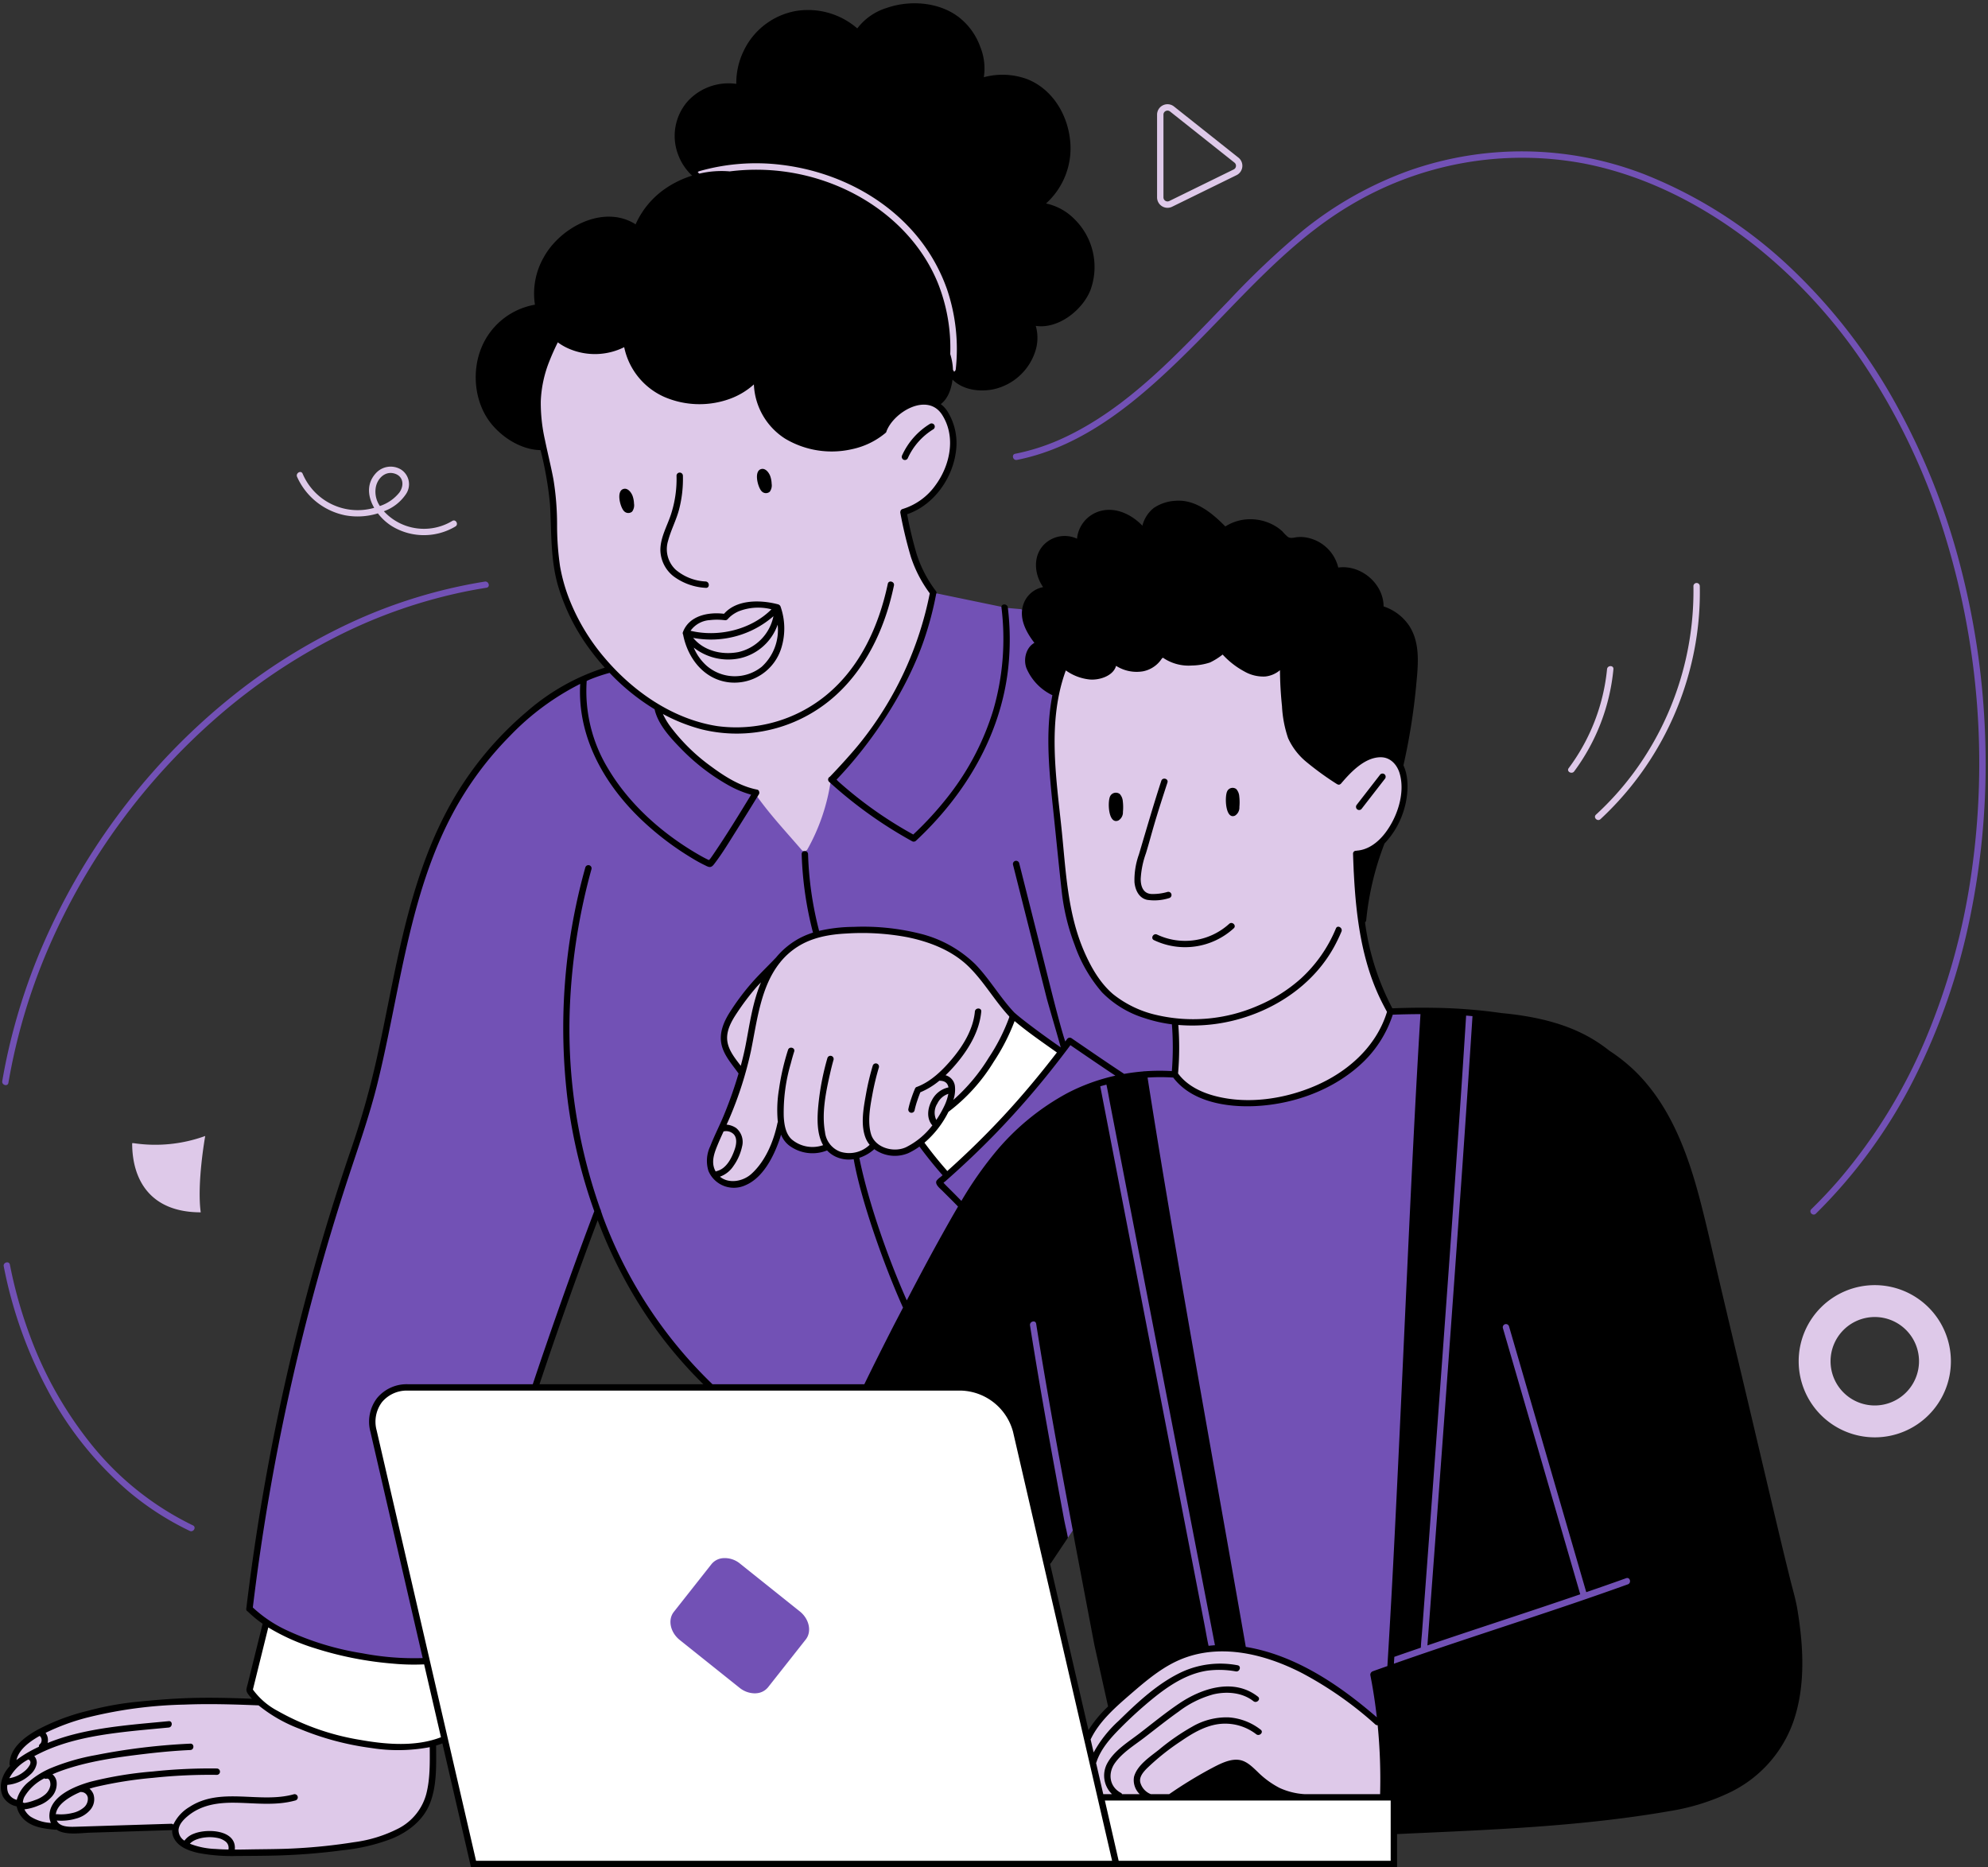 <?xml version="1.0" encoding="UTF-8" standalone="no"?><svg xmlns="http://www.w3.org/2000/svg" xmlns:xlink="http://www.w3.org/1999/xlink" data-name="Layer 1" fill="#000000" height="454" preserveAspectRatio="xMidYMid meet" version="1" viewBox="-0.2 -0.8 483.3 454.0" width="483.3" zoomAndPan="magnify"><rect x="-0.2" y="-0.8" width="483.3" height="454.0" fill="#333333" stroke="none"/><g id="change1_1"><path d="M224.165,278.047a2.095,2.095,0,0,1,1.077-2.397,1.173,1.173,0,0,1,.106-.274q1.988-2.904,3.975-5.808a5.449,5.449,0,0,1,1.979-1.821,1.678,1.678,0,0,1,.635-.809c.565-.37,1.112-.763,1.647-1.173a1.859,1.859,0,0,1,.709-.982,2.698,2.698,0,0,0,.244-.177c.019-.018.039-.037.05-.046q.229-.193.446-.4c.277-.263.539-.542.79-.829q.216-.248.422-.504c.058-.071.114-.144.171-.215l.002-.003q.364-.48.717-.968a28.074,28.074,0,0,1,2.539-3.17l2.538-4.194c1.135-1.876,2.679-3.825,3.091-6.021a1.564,1.564,0,0,1,1.907-1.083,1.426,1.426,0,0,1,.78.562,1.707,1.707,0,0,1,.24.073,28.159,28.159,0,0,1,4.004,2.491c.696.52,1.378,1.06,2.031,1.634a5.264,5.264,0,0,1,1.182,1.363l.133.065a1.241,1.241,0,0,1,.562.61,1.139,1.139,0,0,1,.213.074,1.602,1.602,0,0,1,.556,2.121c-1.714,3.973-4.966,6.712-8.004,9.639-.255.266-.494.545-.751.808-.247.283-.49.57-.738.852-.769.877-1.564,1.73-2.341,2.599-.11.152-.237.29-.344.446a1.82,1.82,0,0,1-.483.472c-1.285,1.43-2.555,2.874-3.86,4.286a1.415,1.415,0,0,1-.689.413c-.043.039-.083.08-.127.12a1.891,1.891,0,0,1-.066.193,5.239,5.239,0,0,1-1.056,1.113q-.941.898-1.881,1.795l-2.565,2.448q-1.169,1.202-2.337,2.403a1.599,1.599,0,0,1-1.096.454,1.332,1.332,0,0,1-.661-.164,1.429,1.429,0,0,1-1.177-.724,13.071,13.071,0,0,0-2.207-2.569C225.743,279.994,224.483,279.139,224.165,278.047Zm9.392,58.47H98.979c-5.977,0-9.724,4.751-8.371,10.612L103.509,402.99a64.979,64.979,0,0,1-6.888.063l-.006-.003-12.629-2.03a.909.909,0,0,0-.135-.052,58.343,58.343,0,0,1-17.037-5.882,2.434,2.434,0,0,0-1.78-.387,1.489,1.489,0,0,0-1.083,1.083,101.09,101.09,0,0,1-3.168,13.479,1.359,1.359,0,0,0,.769,1.712,3.315,3.315,0,0,0,.682,1.11,3.82,3.82,0,0,0,.673.577c.958.829,1.93,1.643,2.961,2.381a19.021,19.021,0,0,0,3.992,2.092c2.747,1.118,5.528,2.158,8.291,3.235a2.221,2.221,0,0,0,.739.135,50.222,50.222,0,0,0,6.964,2.035,36.223,36.223,0,0,0,6.875.934,40.027,40.027,0,0,0,6.045.356,25.309,25.309,0,0,0,5.346-.697,12.727,12.727,0,0,0,3.608-1.36q.781,3.129,1.561,6.259l5.624,24.351H271.137L246.83,347.129A14.295,14.295,0,0,0,233.557,336.518Zm33.875,99.661,3.705,16.201h67.524V436.178Z" fill="#ffffff"/></g><g id="change2_1"><path d="M478.727,222.285a156.476,156.476,0,0,1-13.611,39.219,125.322,125.322,0,0,1-23.866,32.77c-.715.698-1.811-.398-1.096-1.096q3.482-3.401,6.674-7.081a130.325,130.325,0,0,0,21.099-34.254,163.007,163.007,0,0,0,11.102-40.087,188.116,188.116,0,0,0-7.02-84.369,159.143,159.143,0,0,0-17.752-37.653,128.37,128.37,0,0,0-27.009-30.199c-12.421-9.988-27.086-17.709-42.83-20.667a81.377,81.377,0,0,0-56.341,10.234c-15.216,9.023-26.649,22.801-39.063,35.124-11.774,11.688-25.229,23.469-41.992,26.792-.976.194-1.39-1.301-.412-1.495a51.64,51.64,0,0,0,11.618-3.797c15.957-7.375,28.179-20.949,40.218-33.342A201.29,201.29,0,0,1,316.75,55.076a88.908,88.908,0,0,1,25.626-14.397,82.511,82.511,0,0,1,56.968.811,111.198,111.198,0,0,1,36.418,23.438,136.458,136.458,0,0,1,24.946,32.508,168.331,168.331,0,0,1,15.696,39.459,189.813,189.813,0,0,1,6.042,42.547A184.675,184.675,0,0,1,478.727,222.285ZM399.089,381.784a3.187,3.187,0,0,1-2.166,3.814c-4.156,1.561-8.304,3.265-12.548,4.613-1.091.477-2.204.915-3.268,1.388q-5.208,2.315-10.446,4.561-10.846,4.651-21.809,9.02a2.643,2.643,0,0,1-2.437-.366,17.062,17.062,0,0,1-2.494.624,3.813,3.813,0,0,1-.74.716,3.721,3.721,0,0,1-5.547-1.744,1.209,1.209,0,0,1-.632.993,8.824,8.824,0,0,1-1.138.476q-.569.225-1.143.439c-.499.186-1.005.357-1.508.531.634,3.174,1.202,6.361,1.633,9.57a.795.795,0,0,1-.541.954.782.782,0,0,1-.328.005.734.734,0,0,1-.868-.319c-.129-.204-.262-.402-.392-.604a.613.613,0,0,1-.823-.171c-.47-.582-.988-1.111-1.495-1.652-.314-.35-.641-.689-.966-1.029-.053-.052-.111-.098-.164-.15-.603-.519-1.258-.987-1.882-1.458l-3.413-2.58-.937-.708-1.897-1.298c-2.094-.941-4.18-1.899-6.283-2.817-3.468-1.514-7.176-3.576-10.981-4.035a2.585,2.585,0,0,1-2.129-1.384,2.149,2.149,0,0,1-.364-.946q-.422-2.837-.829-5.679a3.029,3.029,0,0,1-.61-1.497c-.641-4.863-1.343-9.719-2.074-14.569a2.227,2.227,0,0,1-.47-.969,333.422,333.422,0,0,1-5.881-35.013q-1.106-5.52-2.107-11.06a2.461,2.461,0,0,1-.112-.409q-3.448-20.253-6.896-40.507a2.486,2.486,0,0,1,.011-.884c-1.026-5.48-1.992-10.973-2.953-16.465a2.48,2.48,0,0,1,.004-.864,49.806,49.806,0,0,1-1.429-7.765,2.059,2.059,0,0,1,.852-1.782c-.553.02-1.106.018-1.671-.013-.754-.041-1.526-.107-2.291-.101-1.27.237-2.535.51-3.792.845-.117.031-.232.068-.348.1a2.661,2.661,0,0,1,.337.162,4.78,4.78,0,0,1,.959.791l.007.006a.446.446,0,0,1,.033.033c.009.01.016.022.025.032a3.218,3.218,0,0,1,.239.311,4.674,4.674,0,0,1,.389.505c.007.011.013.023.019.035.152.313.286.636.406.962a.395.395,0,0,1,.021.084,3.903,3.903,0,0,1,0,2.061q-.178.422-.356.844c.282,9.692,2.902,19.195,4.992,28.614,2.101,9.47,4.414,18.803,5.031,28.501,1.714,5.207,3.203,10.486,4.416,15.835q1.129,4.978,1.962,10.017c.471,2.855.575,5.976,1.721,8.663a34.232,34.232,0,0,1,1.866,4.565,28.905,28.905,0,0,1,.712,4.652c.325,3.363.618,6.721,1.11,10.066q.771,5.237,1.885,10.415c.742,3.448,1.993,7.001,1.666,10.565A3.958,3.958,0,0,1,294.35,403.19c-1.957,0-4.068-1.788-3.876-3.876.306-3.326-1.035-6.749-1.7-9.985q-1.027-5-1.734-10.058c-.481-3.438-.858-6.88-1.167-10.336a15.942,15.942,0,0,0-.783-4.214c-.493-1.322-1.208-2.554-1.7-3.881-1.067-2.877-1.208-6.101-1.718-9.11q-.853-5.033-2.004-10.009c-1.189-5.141-2.633-10.217-4.285-15.226-.013-.044-.032-.083-.043-.128-.39-1.18-.781-2.361-1.196-3.534a3.509,3.509,0,0,1,.54-3.158c-2.147-17.758-9.25-34.839-9.597-52.837a4.107,4.107,0,0,1,.106-.996,3.011,3.011,0,0,1-.059-.666,3.927,3.927,0,0,1,.536-1.99c.011-.018.022-.031.033-.049l-.024.007c-1.202.393-2.444.916-3.711,1.199a116.694,116.694,0,0,0-14.084,9.614c-1.658,1.815-3.321,3.625-4.959,5.457a33.703,33.703,0,0,0-3.414,4.36,33.831,33.831,0,0,1-3.058,4.462c-.012.014-.027.016-.039.029-.851,1.528-1.726,3.042-2.705,4.491a28.575,28.575,0,0,0-2.476,4.316c-.015.026-.041.039-.057.064a51.224,51.224,0,0,1-3.855,6.742l-1.06,1.711c-.701,1.504-1.421,2.999-2.172,4.482-1.731,3.416-3.39,6.894-5.252,10.245a1.427,1.427,0,0,1-.233.653c-.28.42-.54.852-.811,1.278a42.587,42.587,0,0,1-2.397,4.051c-1.749,4.229-4.945,10.209-4.987,10.218-.691.141-37.723,0-37.723,0a109.631,109.631,0,0,1-27.235-41.806c-.385.851-.791,1.692-1.229,2.518-.968,2.588-2.029,5.152-3.155,7.696-.457,1.252-.916,2.503-1.395,3.747a1.569,1.569,0,0,1-.162.725,46.447,46.447,0,0,0-1.828,4.298c-.071.212-.146.423-.217.636a1.473,1.473,0,0,1-.082.143c-1.92,5.328-3.179,10.905-5.432,16.116a24.113,24.113,0,0,1-1.04,2.843l-.01.031-.002-.001c-.055.123-.096.249-.154.371a1.321,1.321,0,0,1-.326.422c-.015.034-.028.067-.043.101a1.681,1.681,0,0,1,.054.856,1.415,1.415,0,0,1-.831.959,1.257,1.257,0,0,1-1.134.404,93.28,93.28,0,0,0-11.251-.112l-11.505.21c-.033.001-.054-.015-.086-.016a10.377,10.377,0,0,1-3.704-.134,12.701,12.701,0,0,0-3.564-.034,20.554,20.554,0,0,0-3.33.748,1.567,1.567,0,0,1-.76.55c-.213.062-.424.131-.632.209l-.017.008c-.23.225-.47.439-.685.684-.031.036-.063.071-.095.106l-2.355,3.535a10.896,10.896,0,0,0-.358,1.474c.787,3.804,1.481,7.625,2.12,11.454a1.461,1.461,0,0,1,.14.268A118.959,118.959,0,0,1,95.739,371.21c.068.268.134.537.201.806a1.442,1.442,0,0,1,.346.661c2.159,9.41,4.152,18.883,6.827,28.165a1.369,1.369,0,0,1-.456,1.51.783.783,0,0,1-.045.217l.006.018-.011-.003a.836.836,0,0,1-.711.469,22.882,22.882,0,0,1-5.269-.218l-.384.011a3.643,3.643,0,0,1-.385.106,7.033,7.033,0,0,1-2.736-.03,11.108,11.108,0,0,1-1.346-.363,18.659,18.659,0,0,1-1.969-.356c-.089-.008-.178-.008-.266-.021a77.326,77.326,0,0,1-9.986-2.169,31.399,31.399,0,0,1-5.117-1.889c-4.825-1.033-9.537-3.173-12.766-6.994a1.733,1.733,0,0,1-.3-.537l-.924-.269A543.872,543.872,0,0,1,86.717,276.439c10.384-29.882,9.279-63.717,28.897-90.009,7.092-9.504,17.328-18.993,28.602-23.23a5.928,5.928,0,0,1,2.465-.834c.516-.156,1.03-.319,1.55-.451l-.196.51a5.64,5.64,0,0,1,3.017,1.878,22.085,22.085,0,0,0,5.221,4.311,10.596,10.596,0,0,1,3.303,3.033c.665.983,1.207,2.047,1.865,3.038a26.35,26.35,0,0,0,1.846,2.498c.763.917,1.575,1.79,2.421,2.629a2.958,2.958,0,0,1,.617.908L183,191.511c.049.021.103.027.15.052a.67.67,0,0,1,1.143-.143q5.921,7.275,11.52,14.804a84.242,84.242,0,0,0,5.344-17.517.699.699,0,0,1,1.151-.394c12.305-12.168,21.207-28.007,24.358-45.019l17.371,3.598c.002.019.003.037.005.056l3.603.322a1.585,1.585,0,0,1,1.495,1.138,22.603,22.603,0,0,0,2.236,6.1,1.761,1.761,0,0,1,.07,1.374,1.397,1.397,0,0,1-.445,1.188,4.588,4.588,0,0,0-1.045,1.54q.258,1.669.516,3.339c.048.308.095.618.15.926a6.628,6.628,0,0,0,.53.787,19.489,19.489,0,0,0,4.187,3.562,1.555,1.555,0,0,1,.715,1.263,2.646,2.646,0,0,1,.089,2.497c-.113.247-.227.495-.338.743l-.035.079a106.742,106.742,0,0,0-.455,14.476c.938,6.885,1.721,13.768,2.118,20.723.046.802.108,1.601.176,2.399a2.789,2.789,0,0,1,.095.287c1.21,6.375,2.24,12.84,4.034,19.088a1.438,1.438,0,0,1,.411.563,42.514,42.514,0,0,0,3.961,8.141c.015.014.029.03.044.044,1.574,1.447,3.342,2.672,4.829,4.212q1.464.975,2.928,1.95a21.492,21.492,0,0,0,2.238,1.372q.155.078.313.15-.117-.043.031.014c.188.077.382.143.576.204q.334.104.675.18.171.038.343.068.292.046.106.02a1.804,1.804,0,0,1,1.164.581c1.609.339,3.231.635,4.829.971a1.286,1.286,0,0,1,1.076,1.099c.019.031.048.052.066.084a3.669,3.669,0,0,1,.268,1.654q.06,1.45.091,2.9.062,2.901.009,5.803a1.538,1.538,0,0,1-.482,1.1,1.601,1.601,0,0,1-1.671.621,5.416,5.416,0,0,0-1.949-.019c.118.034.234.079.353.107.162.039.332.06.493.103a.388.388,0,0,1,.037.012l.043.002c.664.046,1.34-.029,1.997.06a3.273,3.273,0,0,1,2.258,1.557,34.17,34.17,0,0,0,7.514,3.826,24.979,24.979,0,0,0,7.552.862,1.813,1.813,0,0,1,.913-.163,44.85,44.85,0,0,0,12.903-1.044q1.013-.353,2.025-.706c2.228-1.04,4.435-2.125,6.596-3.294.031-.017.061-.036.092-.052l.287-.287a2.235,2.235,0,0,1,1.261-.634c.057-.041.117-.077.174-.118.106-.079.212-.159.318-.239.039-.031.131-.104.2-.159q.406-.325.8-.663c1.057-.902,2.06-1.866,3.025-2.867,1.698-1.762,3.268-3.64,4.823-5.528.782-1.647,1.549-3.3,2.263-4.978a2.241,2.241,0,0,1,2.008-1.152l3.438.291a2.198,2.198,0,0,1,.685-.229,2.397,2.397,0,0,1,1.483.276,2.317,2.317,0,0,1,1.069,1.39,3.859,3.859,0,0,1,.06.621l.023-.003-.03.296c-.004.046-.008.091-.014.137q-.139,1.383-.279,2.765a10.972,10.972,0,0,1-.296,1.894c-.085.298-.183.591-.268.887-.295,9.071-.682,18.137-1.711,27.151.013.246.036.491.04.738.04,2.44-.062,4.892-.148,7.33-.056,1.573-.149,3.145-.235,4.718a2.328,2.328,0,0,1,.102.795c-.179,3.818-.404,7.633-.652,11.446a231.433,231.433,0,0,1-1.359,26.942,2.49,2.49,0,0,1-.165.645c-.152,5.255-.389,10.505-.744,15.748.763,7.002-.162,14.3-.481,21.278q-.484,10.56-.967,21.12a2.469,2.469,0,0,1,.012.277q-.075,1.378-.151,2.756a2.262,2.262,0,0,1-.757,1.619c.042,1.507.097,3.013.139,4.52.056-.056.112-.112.168-.167a2.755,2.755,0,0,1,2.331-1.04,3.856,3.856,0,0,1,1.237.231,6.71,6.71,0,0,0,1.82-.238c.45-20.105,4.372-40.012,3.75-60.158a2.896,2.896,0,0,1,.461-1.728l3.7-44.305c.635-7.606,1.394-15.23,1.306-22.872-.042-3.664-.454-7.34-.215-11.003.162-2.493.771-4.944.988-7.418a4.491,4.491,0,0,1-.322-1.192,5.819,5.819,0,0,1,.409-3.036A3.674,3.674,0,0,1,355.216,246a1.529,1.529,0,0,1,.042-.419.888.888,0,0,1,.826-.641c.019-.006.033-.025.053-.028.034-.006.069-.004.103-.009a.997.997,0,0,1,.363-.115.951.951,0,0,1,.121.021,1.256,1.256,0,0,1,.181-.014c.052.004.098.025.148.034.172-.012.342-.049.515-.047a.972.972,0,0,1,.691.23.905.905,0,0,1,.255.55.869.869,0,0,1-.02.325,3.413,3.413,0,0,1,1.546,2.553c.478,3.674-.724,7.185-.964,10.822-.242,3.663.173,7.339.215,11.003.088,7.641-.67,15.265-1.306,22.872l-3.813,45.654a3.286,3.286,0,0,1-.334,1.212c.468,18.935-2.958,37.665-3.665,56.551a32.281,32.281,0,0,1,3.807-1.536c2.221-.709,4.545-1.127,6.566-2.34a59.803,59.803,0,0,1,5.869-3.642c4.357-1.983,9.028-2.741,13.614-3.989.094-.026.187-.059.281-.086a4.102,4.102,0,0,1-.742-1.414c-4.323-14.268-9.017-28.518-12.992-42.93l-1.28-4.051c-1.412-4.468-3.513-9.176-3.203-13.926-.054-.246-.116-.49-.169-.736-.979-4.557,5.492-6.654,7.192-2.919,1.883,1.55,2.496,4.277,3.277,6.509l2.777,7.938q2.84,8.118,5.68,16.236a119.763,119.763,0,0,1,4.748,15.527c.589,2.892.947,5.828,1.313,8.755q.255,2.04.508,4.08.139,1.113.277,2.226a4.575,4.575,0,0,1,.913,1.562c.008.024.01.046.017.069.108.043.218.082.321.135,2.114-.8,4.222-1.616,6.327-2.407A3.125,3.125,0,0,1,399.089,381.784ZM257.868,254.632a32.039,32.039,0,0,1-4.724-3.11q-3.363-2.548-6.725-5.098a1.937,1.937,0,0,1-.542-.652c-.005-.006-.013-.01-.018-.016-.014-.016-.026-.034-.04-.05-.015-.006-.029-.011-.044-.017a9.275,9.275,0,0,1-3.182-3.068q-1.31-1.663-2.619-3.327-2.471-3.139-4.943-6.279c-.695-.637-1.367-1.301-2.084-1.913-.298-.254-.607-.496-.908-.746a41.724,41.724,0,0,0-5.824-2.326,82.667,82.667,0,0,0-13.641-2.788c-2.925.048-5.877.26-8.79.13-1.28.137-2.523.306-3.831.534-.864.151-1.788.393-2.719.566a34.174,34.174,0,0,0-8.867,6.323c-3.353,3.481-6.519,7.165-9.712,10.804-.334.52-.656,1.049-.945,1.601a17.466,17.466,0,0,0-1.867,7.29c.148.481.275.983.474,1.472a16.261,16.261,0,0,0,2.423,4.003,3.652,3.652,0,0,1,1.005,3.084,19.037,19.037,0,0,1-1.424,4.54c-.013.032-.029.064-.042.096a68.455,68.455,0,0,1-4.877,11.789,28.358,28.358,0,0,0-.95,3.506,7.051,7.051,0,0,0,.267,3.729c.025.041.053.081.079.122.108.175.225.344.345.511.032.041.083.107.101.129q.111.132.228.26.234.254.488.489.127.117.259.229c.018.015.069.057.11.09.182.138.382.248.575.371a4.039,4.039,0,0,0,1.006.36,8.336,8.336,0,0,0,1.788.122c.037-.01.065-.042.104-.048a11.722,11.722,0,0,0,2.392-.839c.084-.034.168-.07.252-.104l.011-.004c.186-.081.373-.161.558-.244q.496-.222.983-.465c.171-.086.337-.182.505-.273.54-.46,1.083-.918,1.579-1.427q.508-.521.981-1.075.224-.262.441-.53c.014-.018.126-.159.166-.209.034-.044.099-.13.108-.142.221-.296.399-.622.606-.928.019-.042.045-.081.064-.123.371-.812.638-1.478.981-2.358a14.861,14.861,0,0,0,.923-2.721,1.57,1.57,0,0,1,1.907-1.083,1.405,1.405,0,0,1,1.036,1.108c.013.012.031.016.044.028a7.673,7.673,0,0,0,1.947,1.451,19.531,19.531,0,0,0,2.144.954,4.801,4.801,0,0,0,2.173.364c.866-.113,1.696-.459,2.554-.622a1.698,1.698,0,0,1,1.418.359,1.545,1.545,0,0,1,.576.342,3.634,3.634,0,0,0,1.831.907c.192.046.385.08.578.118q.289.042.093.019.17.021.339.039c.423.044.848.07,1.273.09a8.473,8.473,0,0,0,2.825-.15,6.17,6.17,0,0,0,2.11-1.174,1.563,1.563,0,0,1,1.892-.181,2.267,2.267,0,0,1,.296.081,10.208,10.208,0,0,0,8.255-.247c.828-.408,1.57-.968,2.536-.65.875.288,1.359,1.235,1.876,1.936q1.633,2.216,3.266,4.432c.018.024.015.054.031.079a1.471,1.471,0,0,1,.5.624,1.371,1.371,0,0,0,.082.137l.017.017c.548-.457,1.106-.901,1.658-1.353.21-.229.442-.439.66-.66a1.024,1.024,0,0,1,.112-.281,38.484,38.484,0,0,1,4.813-4.68,53.058,53.058,0,0,0,3.899-4.121A47.2,47.2,0,0,1,245.72,269.04a1.192,1.192,0,0,1,.388-.709,43.227,43.227,0,0,0,4.638-4.335c1.42-1.544,2.631-3.22,3.9-4.886.303-.399.652-.761.99-1.131.507-.805,1.038-1.594,1.614-2.351Q257.56,255.13,257.868,254.632ZM337.33,403.269c-.006-.06-.009-.119-.011-.179-.055.032-.102.076-.159.103A.738.738,0,0,1,337.33,403.269ZM261.113,363.53q-.271-1.135-.576-2.263l-.002-.005a3.509,3.509,0,0,0-1.129-2.941c-.536-.528-.5-2.704-.625-3.518q-.405-2.624-.81-5.248l-1.562-10.121c-.502-3.254-1.055-6.504-1.492-9.767-.464-3.462-.445-6.911-.602-10.39-.224-4.968-7.977-4.995-7.752,0,.169,3.736.207,7.413.701,11.129.525,3.956,1.177,7.895,1.786,11.839q.868,5.623,1.736,11.245c.395,2.557.478,5.534,1.561,7.97a2.708,2.708,0,0,0,.406.983c.038.052.061.112.094.165.227.69.402,1.405.577,2.104.161.642.32,1.29.461,1.941a3.935,3.935,0,0,0-.358,1.892,3.703,3.703,0,0,0,1.503,3.439c.013.012.03.018.043.03a2.86,2.86,0,0,0,.844.503c.039.014.071.04.111.052a1.929,1.929,0,0,0,.978.265,2.637,2.637,0,0,0,.67.05.579.579,0,0,0,.119.13.68.68,0,0,0,.499.152l.015.008c.021.009.044.016.066.026l.002-.007c.009.003.015.012.025.014a.386.386,0,0,0,.196.053.392.392,0,0,0,.206,0c.005,0,.01-.004.015-.005l.035.005.206-.028.185-.078a.584.584,0,0,0,.167-.153l.009.049,1.169-1.735c.007-.007.018-.009.025-.016a1.382,1.382,0,0,0,.204-.296l.078-.185a.586.586,0,0,0,.013-.286c.06-.011.114-.031.176-.038.079-.186.162-.371.236-.559q.008-.022.016-.044a.659.659,0,0,0,.021-.091c.057-.355.11-.712.143-1.07q.002-.027.003-.053c0-.037-.013-.071-.014-.107a5.814,5.814,0,0,0,.203-1.921A19.937,19.937,0,0,0,261.113,363.53Zm44.441,66.388a6.351,6.351,0,0,0-1.089-1.995c-.064-.083-.11-.176-.167-.263a13.268,13.268,0,0,0-.323-1.615,4.129,4.129,0,0,0-1.781-2.316,3.876,3.876,0,0,0-5.303,1.39,3.861,3.861,0,0,0-.391,2.986c.207.596.203,1.232.37,1.837a6.859,6.859,0,0,0,.325.831,4.793,4.793,0,0,0,.374.785c.132.203.281.394.43.586a3.048,3.048,0,0,0-.087.811,3.916,3.916,0,0,0,1.135,2.74,4.074,4.074,0,0,0,2.684,1.129.872.872,0,0,0,.257.009l.195.003c.014,0,.027-.005.041-.005h.072a3.998,3.998,0,0,0,2.741-1.135,3.939,3.939,0,0,0,1.135-2.74,4.573,4.573,0,0,0-.4-1.682A5.924,5.924,0,0,0,305.554,429.917Zm-111.323-38.95-14.511-11.601a5.837,5.837,0,0,0-4.246-1.331,3.981,3.981,0,0,0-2.712,1.456l-9.152,11.601c-1.515,1.918-.863,4.986,1.453,6.837l14.511,11.601a5.986,5.986,0,0,0,3.688,1.361,4.868,4.868,0,0,0,.557-.032,3.984,3.984,0,0,0,2.713-1.455l9.151-11.601C197.199,395.886,196.547,392.819,194.231,390.967ZM46.711,370.062a71.816,71.816,0,0,1-24.313-19.209,93.634,93.634,0,0,1-15.432-27.217,109.975,109.975,0,0,1-4.762-16.971c-.193-.978-1.687-.564-1.495.412a107.135,107.135,0,0,0,10.572,29.906,84.333,84.333,0,0,0,19.633,24.702A69.816,69.816,0,0,0,45.929,371.4C46.825,371.827,47.612,370.49,46.711,370.062Zm67.128-227.224q2.108-.41,4.231-.744c.983-.155.565-1.649-.412-1.495a124.31,124.31,0,0,0-33.087,10.215,141.393,141.393,0,0,0-29.373,18.532,155.281,155.281,0,0,0-24.583,25.2,158.637,158.637,0,0,0-18.473,30.132A147.211,147.211,0,0,0,1.134,257.816q-.426,2.111-.785,4.233c-.166.976,1.328,1.395,1.495.412a144.135,144.135,0,0,1,9.905-33.16,157.026,157.026,0,0,1,41.112-55.98,142.052,142.052,0,0,1,28.636-19.293A124.341,124.341,0,0,1,113.839,142.837Z" fill="#7251b5"/></g><g id="change3_1"><path d="M330.114,206.733a4.934,4.934,0,0,0-.609,1.038c-1.17,2.864.014,6.963.422,9.883.363,2.603.721,5.206.974,7.82a16.998,16.998,0,0,1,1.418,4.673c.911,3.289,1.681,6.668,2.804,9.893.026.075.221.573.254.674a11.079,11.079,0,0,0,.514,1.011,14.158,14.158,0,0,1,1.008,1.854,2.667,2.667,0,0,1,.326,2.394c-.036.087-.07.178-.106.266a16.633,16.633,0,0,1-1.513,4.029,2.313,2.313,0,0,1-.359.554,15.573,15.573,0,0,1-3.991,5.756c-.761.64-1.556,1.229-2.365,1.795-1.415,1.621-3.512,2.655-5.345,3.704a45.872,45.872,0,0,1-6.93,3.287,35.88,35.88,0,0,1-7.817,1.762,21.646,21.646,0,0,1-3.85.281,22.967,22.967,0,0,1-9.676-.894,31.395,31.395,0,0,1-4.574-1.648,9.488,9.488,0,0,1-3.338-2.675,3.208,3.208,0,0,1-1.595-2.698q.035-5.964.07-11.928a31.265,31.265,0,0,1-14.731-5.139c-7.184-4.955-11.513-17.848-12.421-26.526l-2.151-20.568c-1.143-10.935-2.22-22.321,1.401-32.67a.717.717,0,0,1,.707-.98,2.662,2.662,0,0,1,1.249.492q.543.319,1.112.591a14.244,14.244,0,0,0,4.509,1.262c.042.004.083.01.125.014a9.453,9.453,0,0,0,3.012-1.679,11.47,11.47,0,0,1,1.654-1.444.67.67,0,0,1,1.068-.429,7.974,7.974,0,0,0,7.468,1.107,1.619,1.619,0,0,1,.079-.165c.315-.516.977-.752,1.435-1.119a6.558,6.558,0,0,0,1.302-1.405.807.807,0,0,1,.321-.269.769.769,0,0,1,1.201-.185,7.316,7.316,0,0,0,2.211,1.44c1.524.038,3.049.02,4.572-.065q1.171-.065,2.339-.18a13.157,13.157,0,0,1,1.514-.099,8.56,8.56,0,0,0,2.371-1.516.67.67,0,0,1,.55-.224.747.747,0,0,1,1.138.183,11.374,11.374,0,0,0,3.158,2.964,19.528,19.528,0,0,0,3.635,1.323c.388.097.779.171,1.173.244.088.016.116.023.123.025.013,0,.048.003.139.013.169.018.338.034.507.046a11.03,11.03,0,0,0,1.185.019q.254-.01.508-.033.17-.015.338-.036-.196.022.095-.021a2.051,2.051,0,0,1,.399-.009,5.125,5.125,0,0,1,.886-.517,3.061,3.061,0,0,1,.7-.233c.042-.026.07-.066.114-.089a.793.793,0,0,1,1.06.278.68.68,0,0,1,.095.356,1.675,1.675,0,0,1,.197.704,8.625,8.625,0,0,1-.235,2.425,2.59,2.59,0,0,1,.079.389c.257,3.802.493,7.62,1.066,11.391.008.049.018.097.025.146a19.324,19.324,0,0,0,3.473,5.144,20.374,20.374,0,0,0,3.962,3.224,23.154,23.154,0,0,1,3.78,2.854l.535.085a2.06,2.06,0,0,1,.615.228c4.197-4.907,8.708-7.464,12.064-5.947C345.363,186.499,339.811,205.577,330.114,206.733ZM390.487,161.894a48.1,48.1,0,0,1-9.33,24.068c-.597.8.749,1.574,1.339.782a49.575,49.575,0,0,0,9.541-24.851C392.133,160.901,390.582,160.908,390.487,161.894ZM232.385,230.887c-6.466-4.102-14.435-5.528-21.976-5.58-8.387-.058-15.849.519-21.494,7.355l.01-.031c-2.875,3.062-5.547,5.386-7.995,8.8-2.372,3.31-6.198,7.598-4.852,12.003.728,2.384,2.468,4.263,3.865,6.27l.048-.146.272.428a104.597,104.597,0,0,1-4.286,11.87,83.486,83.486,0,0,0-3.292,7.755c-1.835,6.221,5.22,10.234,10.348,5.531,3.332-3.057,5.627-8.308,6.526-12.703l.194-.091a10.047,10.047,0,0,0,.955,3.14c1.31,2.465,6.009,4.55,10.258,2.558l-.079-.209c2.212,2.885,7.446,3.908,11.444-.273l-.03-.059a7.674,7.674,0,0,0,7.927,1.386c4.186-1.947,7.485-5.856,9.551-9.888.092-.18.185-.373.278-.574a11.349,11.349,0,0,0,3.91-3.14c1.518-1.826,2.946-3.737,4.391-5.621,2.194-2.862,4.634-5.765,5.559-9.254q.428-.78.856-1.561c.016-.029.024-.061.039-.091.007-.013.013-.019.021-.032a2.906,2.906,0,0,0,.352-.838,3.383,3.383,0,0,0,.004-1.668l.648-.305C241.199,241.06,238.194,234.572,232.385,230.887ZM337.587,427.742a48.308,48.308,0,0,0-.67-5.581,11.088,11.088,0,0,0-.561-2.526,2.925,2.925,0,0,0-2.08-1.745,19.149,19.149,0,0,0-1.866-2.175,40.207,40.207,0,0,0-7.982-6.091,58.311,58.311,0,0,0-6.705-3.762,33.992,33.992,0,0,0-4.978-2.845,36.302,36.302,0,0,0-15.742-3.308,28.104,28.104,0,0,0-14.932,4.392,55.045,55.045,0,0,0-6.157,4.81,19.365,19.365,0,0,0-3.126,3.165,15.015,15.015,0,0,0-4.463,3.647,35.374,35.374,0,0,0-2.211,2.957c-.702,1.036-1.683,2.184-1.732,3.486a19.018,19.018,0,0,0,.831,4.479q.496,2.281.992,4.562c.276,1.268.342,3.101,1.273,4.083a2.066,2.066,0,0,0,.977.58,1.48,1.48,0,0,0,.736.188q6.927-.051,13.851.228a1.389,1.389,0,0,0,.737-.164,11.007,11.007,0,0,0,4.379-.781,51.431,51.431,0,0,0,6.315-2.651,15.165,15.165,0,0,1,5.563-1.682,14.113,14.113,0,0,1,3.548-.105c.736.604,1.469,1.213,2.252,1.75.798.548,1.756.928,2.5,1.546a7.721,7.721,0,0,0,2.611,1.789,10.063,10.063,0,0,0,4.577.392c.069.025.135.056.204.08,3.583.121,7.166.229,10.751.184,3.384-.042,6.845-.559,10.229-.289a1.701,1.701,0,0,0,.045-1.548,10.632,10.632,0,0,0,.389-1.424A21.378,21.378,0,0,0,337.587,427.742ZM474.08,330.153a18.503,18.503,0,1,1-18.503-18.504A18.524,18.524,0,0,1,474.08,330.153Zm-7.752,0a10.752,10.752,0,1,0-10.751,10.752A10.764,10.764,0,0,0,466.329,330.153ZM411.486,141.675a74.389,74.389,0,0,1-14.482,45.337,71.657,71.657,0,0,1-9.211,10.252c-.736.677.363,1.771,1.096,1.096a75.735,75.735,0,0,0,23.128-42.845,73.885,73.885,0,0,0,1.019-13.84A.776.776,0,0,0,411.486,141.675ZM110.52,127.196a14.941,14.941,0,0,1-15.625-.185,13.069,13.069,0,0,1-3.225-2.999,16.579,16.579,0,0,1-7.879.488,16.333,16.333,0,0,1-11.764-9.361c-.403-.904.934-1.692,1.339-.782a14.546,14.546,0,0,0,17.404,8.312c-1.563-2.707-1.947-5.913.455-8.473a4.852,4.852,0,0,1,6.078-.833,4.256,4.256,0,0,1,1.166,6.003,10.931,10.931,0,0,1-5.346,4.133,13.172,13.172,0,0,0,5.274,3.497,13.32,13.32,0,0,0,11.343-1.137C110.589,125.329,111.367,126.671,110.52,127.196Zm-18.368-4.974a10.126,10.126,0,0,0,4.733-3.268c1.256-1.739.988-4.045-1.285-4.651-2.174-.58-3.937,1.153-4.399,3.166A6.167,6.167,0,0,0,92.152,122.222ZM48.6,293.947c-.972-7.124,1.092-18.56,1.092-18.56A35.557,35.557,0,0,1,32.306,277.134h-.375C31.931,286.318,36.557,293.947,48.6,293.947ZM172.302,46.117c3.551.275,6.951-.735,10.34-1.649a24.01,24.01,0,0,1,4.14-.732,43.75,43.75,0,0,1,6.133,1.342,50.29,50.29,0,0,1,16.278,7.778c5.223,3.931,8.421,9.377,11.823,14.831,1.353,2.169,2.798,4.39,4.004,6.704a50.36,50.36,0,0,1,2.339,12.175,3.966,3.966,0,0,0,3.876,3.876A3.91,3.91,0,0,0,235.11,86.565c-.004-.061-.015-.121-.018-.182a4.049,4.049,0,0,0,.39-1.548c.263-4.861-1.296-9.445-3.471-13.712a66.04,66.04,0,0,0-8.901-17.405c-6.989-9.755-18.848-15.914-30.605-17.533a29.855,29.855,0,0,0-5.785-.241,32.092,32.092,0,0,0-7.258-.083c-3.436.39-7.377,1.075-9.899,3.64C167.075,42.029,169.038,45.864,172.302,46.117ZM105.074,424.506a1.591,1.591,0,0,0-1.907-1.083,38.891,38.891,0,0,1-14.019-.613,1.482,1.482,0,0,0-1.245.242,41.54,41.54,0,0,1-11.146-3.05c-3.788-1.553-7.855-3.69-11.683-5.597a4.516,4.516,0,0,0-1.057-.357,11.834,11.834,0,0,0-4.373-1.29c-3.126-.273-6.347-.077-9.482-.045-6.326.066-12.618.076-18.842,1.341-3.066.623-6.128,1.272-9.191,1.909a12.537,12.537,0,0,0-1.616.45,46.503,46.503,0,0,0-11.415,3.526,11.19,11.19,0,0,0-5.446,5.04,7.232,7.232,0,0,0-.806,3.951c-.127.151-.268.289-.391.443-.413.515-.84,1.026-1.21,1.573a4.428,4.428,0,0,0,3.199,6.908,5.427,5.427,0,0,0,.105.622,6.559,6.559,0,0,0,4.299,4.05,8.246,8.246,0,0,0,4.181.345,6.767,6.767,0,0,0,4.764,1.798,16.101,16.101,0,0,0,3.604-.442c.15.02.293.047.45.059,1.133.084,2.287.047,3.422.021a4.736,4.736,0,0,0,1.569-.327,117.108,117.108,0,0,0,15.307-.47c.031,2.654,2.295,4.429,4.631,5.166,5.41,1.707,12.27,1.248,17.872,1.237a4.684,4.684,0,0,0,1.691-.329c11.524-.362,26.992.342,35.325-8.9a4.688,4.688,0,0,0,.882-1.426,9.253,9.253,0,0,0,.701-1.325,5.26,5.26,0,0,0,.296-.94,22.814,22.814,0,0,0,1.303-11.21A1.688,1.688,0,0,0,105.074,424.506Zm176.021-377.32v-20.11a2.537,2.537,0,0,1,4.114-1.986l15.662,12.433a2.537,2.537,0,0,1-.461,4.264l-15.662,7.677a2.536,2.536,0,0,1-3.653-2.277Zm1.55,0a.987.987,0,0,0,1.42.886l15.662-7.677a.987.987,0,0,0,.179-1.659L284.245,26.304a.973.973,0,0,0-.609-.217.994.994,0,0,0-.434.101.967.967,0,0,0-.557.888Zm-100.75,144.119a10.89,10.89,0,0,0,1.18.397c3.412,5.051,7.71,9.582,11.626,14.155a.649.649,0,0,0,.555.25.69.69,0,0,0,.806-.35,48.249,48.249,0,0,0,5.734-16.985c.018-.081.034-.162.051-.242a14.952,14.952,0,0,0,1.773-1.49,4.258,4.258,0,0,0,.579-.729c4.03-3.352,7.443-8.337,10.133-12.278a58.386,58.386,0,0,0,7.141-14.064,41.67,41.67,0,0,0,4.449-12.66,4.972,4.972,0,0,0-.043-1.827c-.005-.059.001-.117-.005-.177-.013-.119-.046-.228-.065-.344a1.407,1.407,0,0,0,.688-2.117,43.688,43.688,0,0,1-6.726-18.39,1.274,1.274,0,0,0-.085-.678,1.78,1.78,0,0,0,.276-.257c8.988-2.884,15.178-15.796,9.263-24.273-3.763-5.392-12.752-.83-14.683,4.655l.002.008c-.089.103-.17.215-.263.314-.305.171-.617.329-.917.48-1.079.542-2.177,1.048-3.297,1.498a48.324,48.324,0,0,1-5.78,1.867,12.467,12.467,0,0,0-2.041.279,28.853,28.853,0,0,1-11.91-3.522,22.135,22.135,0,0,1-2.178-2.087,21.109,21.109,0,0,1-2.569-3.568,7.745,7.745,0,0,1-1.3-4.481,1.234,1.234,0,0,0-.127-.628c.605-1.424-1.262-3.071-2.465-1.73-1.785,1.991-4.583,2.852-7.059,3.639-.369.118-.745.222-1.12.327-.023-.001-.038-.013-.061-.013-3.544-.044-7.176.241-10.607-.739a20.631,20.631,0,0,1-4.698-2.485,12.409,12.409,0,0,1-5.272-8.315,2.08,2.08,0,0,0-.152-.589,1.587,1.587,0,0,0-2.308-1.219,13.399,13.399,0,0,1-6.091,1.753,20.006,20.006,0,0,1-6.403-1.345l-2.817-2.083a60.15,60.15,0,0,0-2.694,6.064c-4.05,10.663-.79,18.188,1.195,28.685,1.135,6.004.608,12.307,1.23,18.423,1.485,14.615,11.811,28.796,24.58,36.486a3.741,3.741,0,0,0,.632,1.718c2.77,4.011,5.434,8.414,9.431,10.848a22.245,22.245,0,0,0,1.974,1.41q1.975,1.547,4.076,2.924C177.486,189.107,179.584,190.714,181.895,191.304Z" fill="#dec9e9"/></g><g id="change4_1"><path d="M298.115,191.638a1.461,1.461,0,0,1,2.254-.577,3.018,3.018,0,0,1,.708,1.762,12.218,12.218,0,0,1,.029,2.575,2.313,2.313,0,0,1-1.073,2.108C297.717,198.513,297.495,193.014,298.115,191.638Zm-133.228-68.57a29.356,29.356,0,0,0,.932-8.235.776.776,0,0,0-1.55,0,27.793,27.793,0,0,1-1.378,9.513c-.92,2.777-2.499,5.46-2.547,8.455a8.303,8.303,0,0,0,3.178,6.497,14.375,14.375,0,0,0,7.853,2.823c.992.099.985-1.452,0-1.55a12.128,12.128,0,0,1-7.305-2.854,6.862,6.862,0,0,1-1.846-7.051C162.907,128.066,164.203,125.675,164.887,123.068ZM435.788,417.75a30.273,30.273,0,0,1-15.572,17.297,53.415,53.415,0,0,1-14.464,4.469c-7.344,1.282-14.748,2.217-22.168,2.935-14.679,1.422-29.421,1.979-44.147,2.66v8.044H114.299l-.139-.601-6.811-29.489c-.505.186-1.011.369-1.527.519.021,4.629.229,9.594-1.46,13.967-1.597,4.133-5.165,6.924-9.152,8.616a46.23,46.23,0,0,1-12.045,2.868,151.799,151.799,0,0,1-15.594,1.274c-3.369.1-6.749.107-10.12.127a43.444,43.444,0,0,1-9.322-.713c-2.278-.487-4.999-1.427-6.078-3.688a3.935,3.935,0,0,1-.39-1.939.772.772,0,0,1-.246.058l-19.565.611c-2.259.071-4.901.51-7.108-.166a4.396,4.396,0,0,1-1.218-.592.705.705,0,0,1-.348.049c-2.386-.242-4.948-.508-6.929-1.995a6.076,6.076,0,0,1-2.391-3.68,4.931,4.931,0,0,1-3.354-2.41,5.589,5.589,0,0,1-.333-3.726,7.992,7.992,0,0,1,2.087-3.721.705.705,0,0,1-.134-.425c.054-3.862,3.56-6.522,6.619-8.248a51.898,51.898,0,0,1,12.27-4.675,74.616,74.616,0,0,1,11.503-2.164c4.416-.449,8.841-.833,13.278-.971,5.087-.159,10.178-.028,15.263.169-.105-.121-.223-.231-.324-.355-.444-.545-1.121-1.247-1.018-1.987a11.979,11.979,0,0,1,.291-1.177q.708-2.859,1.415-5.718,1.113-4.498,2.227-8.997A28.179,28.179,0,0,1,60.02,390.98a.595.595,0,0,1-.346-.656l.001-.01.003-.028q.399-3.331.838-6.657,3.55-26.861,9.745-53.281A543.457,543.457,0,0,1,85.33,278.084,204.547,204.547,0,0,0,91.615,255.53c1.678-7.624,3.095-15.302,4.743-22.933,3.227-14.943,7.484-29.933,15.971-42.828a81.649,81.649,0,0,1,15.553-17.558,53.225,53.225,0,0,1,18.945-10.686c-1.256-1.398-2.445-2.846-3.547-4.341a49.741,49.741,0,0,1-7.793-15.475c-1.917-6.565-1.58-13.29-1.993-20.042a86.168,86.168,0,0,0-2.281-13.027c-4.473-.096-8.841-2.749-11.695-6.076-4.22-4.919-5.125-12.4-2.86-18.374A17.258,17.258,0,0,1,129.851,73.28a17.686,17.686,0,0,1,2.113-11.48c3.984-7.336,14.595-13.008,22.359-8.063a20.863,20.863,0,0,1,6.47-8.14,24.136,24.136,0,0,1,7.268-3.696,13.168,13.168,0,0,1-3.408-5.121,12.771,12.771,0,0,1,2.353-12.98,13.476,13.476,0,0,1,11.793-4.208,17.872,17.872,0,0,1,1.875-8.186,17.459,17.459,0,0,1,12.85-9.573,18.305,18.305,0,0,1,14.69,4.272A14.251,14.251,0,0,1,215.4,1.117c5.574-1.936,12.595-1.443,17.393,2.178a15.88,15.88,0,0,1,5.302,7.26,13.874,13.874,0,0,1,.881,7.423,17.332,17.332,0,0,1,10.659.509c5.928,2.41,9.555,8.313,10.28,14.516a18.067,18.067,0,0,1-5.821,15.672,13.658,13.658,0,0,1,6.883,3.766,16.317,16.317,0,0,1,3.885,17.383c-1.961,4.813-7.801,9.433-13.258,8.604a10.549,10.549,0,0,1-.204,6.44,13.774,13.774,0,0,1-10.163,8.995c-3.407.674-7.399.11-9.871-2.38-.275,2.242-1.089,4.638-2.853,5.968a7.082,7.082,0,0,1,1.66,1.819,14.639,14.639,0,0,1,1.986,9.94c-.907,6.513-5.486,12.874-11.829,15.014a97.345,97.345,0,0,0,2.332,9.729,29.828,29.828,0,0,0,4.672,8.95.594.594,0,0,1,.058.697,80.276,80.276,0,0,1-2.982,11.263c-4.16,12.078-12.382,24.637-21.241,33.885a4.721,4.721,0,0,1,.335.351A98.55,98.55,0,0,0,221.82,202.091a81.2,81.2,0,0,0,8.669-9.507,64.354,64.354,0,0,0,10.787-20.759,62.106,62.106,0,0,0,1.985-24.933c-.116-.991,1.436-.979,1.55,0A64.974,64.974,0,0,1,244.89,161.77c-1.861,16.358-10.508,30.736-22.408,41.836a.798.798,0,0,1-.939.121,105.933,105.933,0,0,1-20.191-14.454.767.767,0,0,1,0-1.096,1.17,1.17,0,0,1,.198-.131l-.003-.003c2.121-2.183,5.59-5.992,7.481-8.379a84.287,84.287,0,0,0,16.809-36.209,30.917,30.917,0,0,1-4.588-8.839,103.424,103.424,0,0,1-2.565-10.705.798.798,0,0,1-.003-.288v-.003a.707.707,0,0,1,.028-.113.696.696,0,0,1,.517-.551,15.307,15.307,0,0,0,7.984-5.767c3.581-4.846,5.04-11.812,1.625-17.138-3.533-5.511-11.71-.728-13.511,3.982a.657.657,0,0,1-.233.415,18.732,18.732,0,0,1-8.179,3.962,22.104,22.104,0,0,1-16.205-2.54,16.434,16.434,0,0,1-7.63-13.209,17.784,17.784,0,0,1-5.854,3.511,21.611,21.611,0,0,1-15.908-.462,16.987,16.987,0,0,1-9.768-12.105,15.95,15.95,0,0,1-13.153.495,13.475,13.475,0,0,1-2.989-1.67c-.713,1.447-1.385,2.914-1.977,4.416a29.262,29.262,0,0,0-2.162,9.961,40.965,40.965,0,0,0,1.009,9.319c.663,3.234,1.477,6.435,2.081,9.681a68.498,68.498,0,0,1,.874,10.86,69.443,69.443,0,0,0,.727,10.246,42.054,42.054,0,0,0,2.171,7.782A50.463,50.463,0,0,0,146.786,159.14c6.958,8.22,16.631,14.937,27.443,16.6a34.51,34.51,0,0,0,26.345-7.454c8.31-6.771,12.877-16.848,15.057-27.144.207-.977,1.701-.561,1.495.412-.327,1.542-.698,3.074-1.129,4.59-2.873,10.093-8.45,19.601-17.353,25.467a35.74,35.74,0,0,1-28.226,4.923,42.398,42.398,0,0,1-9.46-3.746,17.475,17.475,0,0,0,2.013,3.315,45.988,45.988,0,0,0,9.656,9.401c3.32,2.464,7.087,4.854,11.202,5.664a.63.63,0,0,1,.53.507.685.685,0,0,1,.023.086l.003.029a.694.694,0,0,1-.092.518q-2.747,4.502-5.563,8.961c-1.653,2.616-3.259,5.312-5.136,7.776-.371.487-.747,1.052-1.44.932a3.424,3.424,0,0,1-.797-.323,34.927,34.927,0,0,1-3.228-1.754,70.72,70.72,0,0,1-11.367-8.452c-9.613-8.753-16.652-20.652-15.908-33.975a62.717,62.717,0,0,0-17.121,12.691,81.443,81.443,0,0,0-13.787,18.646c-7.217,13.436-10.56,28.464-13.569,43.291-1.515,7.466-2.955,14.951-4.776,22.35-1.931,7.843-4.615,15.399-7.131,23.064q-8.384,25.54-14.215,51.826-5.789,26.097-8.989,52.677a31.411,31.411,0,0,0,7.97,5.413,68.771,68.771,0,0,0,18.619,5.716,67.121,67.121,0,0,0,14.705,1.176L89.852,347.303a9.453,9.453,0,0,1,1.605-8.184,9.34,9.34,0,0,1,7.521-3.376h30.357c.005-.019,0-.034.006-.053q1.487-4.476,3.026-8.935c3.812-11.079,7.755-22.117,11.906-33.074a128.743,128.743,0,0,1-6.419-26.555,144.544,144.544,0,0,1,4.25-57.047.776.776,0,0,1,1.495.412,148.058,148.058,0,0,0-5.201,32.235,131.458,131.458,0,0,0,7.352,50.477.58.58,0,0,1,.143.412c.192.529.355,1.069.554,1.595a109.202,109.202,0,0,0,26.561,40.533h36.921c2.09-4.306,4.239-8.584,6.41-12.849.984-1.934,1.998-3.853,2.996-5.78-.003-.007-.009-.01-.012-.017-4.4-9.75-10.21-25.925-11.979-36.057-.001-.005.001-.008,0-.013a7.601,7.601,0,0,1-3.794-.366,6.858,6.858,0,0,1-2.687-1.763,9.466,9.466,0,0,1-9.335-1.291,6.346,6.346,0,0,1-1.847-2.546c-.106.355-.207.713-.328,1.064-1.448,4.223-4.042,9.479-8.432,11.28a6.71,6.71,0,0,1-8.88-3.486,8.23,8.23,0,0,1,.43-6.05c.993-2.565,2.269-5.01,3.317-7.553a101.351,101.351,0,0,0,3.57-10.143.738.738,0,0,1-.083-.079c-1.625-2.305-3.736-4.559-4.162-7.458-.378-2.573.677-5.043,2.013-7.185a58.785,58.785,0,0,1,4.97-6.761c1.964-2.322,4.197-4.398,6.281-6.608.012-.013.027-.016.039-.028a19.221,19.221,0,0,1,5.838-4.792,20.085,20.085,0,0,1,3.212-1.325.714.714,0,0,1-.049-.101,85.565,85.565,0,0,1-2.72-18.959c-.03-1,1.52-.995,1.55,0a83.623,83.623,0,0,0,2.665,18.547.743.743,0,0,1,.005.099,38.182,38.182,0,0,1,8.352-.974,56.885,56.885,0,0,1,15.855,1.558,29.258,29.258,0,0,1,13.812,7.557c3.491,3.621,5.997,8.052,9.45,11.707.874.777,1.793,1.505,2.718,2.221,2.796,2.165,5.674,4.232,8.573,6.257l1.096-1.43-.001-.005c.14-.183.282-.365.419-.549a.793.793,0,0,1,1.061-.278c4.267,2.92,8.525,5.859,12.845,8.702q2.306-.408,4.647-.599a.82.82,0,0,1,.332-.032,50.449,50.449,0,0,1,6.61-.046,72.11,72.11,0,0,0,.013-11.371,34.571,34.571,0,0,1-6.604-1.497,24.66,24.66,0,0,1-10.369-6.267,35.298,35.298,0,0,1-6.662-11.53,52.735,52.735,0,0,1-3.13-12.821c-.706-6.356-1.331-12.721-1.996-19.081-.994-9.507-2.13-19.388-.297-28.826a12.82,12.82,0,0,1-6.311-6.591c-.795-2.145-.088-5.014,1.943-6.131-1.973-2.553-3.719-5.788-2.781-9.038a6.309,6.309,0,0,1,4.903-4.514c-2.033-2.909-2.524-7.044-.176-9.918a7.088,7.088,0,0,1,8.413-1.854,7.734,7.734,0,0,1,5.835-6.774c3.73-.931,7.491.934,10.06,3.612a7.977,7.977,0,0,1,2.761-4.309,10.376,10.376,0,0,1,5.223-1.743c4.886-.415,8.943,2.95,12.181,6.237a11.269,11.269,0,0,1,6.466-1.752,11.74,11.74,0,0,1,6.117,1.936,10.982,10.982,0,0,1,1.294,1.021,11.066,11.066,0,0,0,1.343,1.349c.675.428,1.451.135,2.192.054a7.97,7.97,0,0,1,1.591-.015,9.715,9.715,0,0,1,8.45,7.397c5.472-.758,10.996,3.873,11.02,9.451a12.016,12.016,0,0,1,6.197,4.665c2.908,4.427,2.129,10.031,1.677,15.016a152.175,152.175,0,0,1-3.055,18.96c1.454,3.031,1.103,7.34.286,10.251a20.452,20.452,0,0,1-4.886,8.758,70.743,70.743,0,0,0-4.445,18.621.782.782,0,0,1-.29.548,62.444,62.444,0,0,0,6.647,20.891c3.276-.125,6.555-.181,9.833-.127a127.595,127.595,0,0,1,16.691,1.282c13.044,1.222,20.564,4.638,26.21,9.139a41.221,41.221,0,0,1,6.585,5.296c8.303,8.285,12.478,19.63,15.406,30.749,1.733,6.581,3.182,13.24,4.739,19.864q2.557,10.874,5.148,21.739c3.397,14.276,6.73,28.567,10.136,42.84.616,2.583,1.26,5.16,1.89,7.739.612,2.506,1.396,5.029,1.818,7.575C438.236,399.402,438.804,409.035,435.788,417.75ZM169.424,41.084c.132.113.268.221.405.327a23.252,23.252,0,0,1,7.381-.542,51.311,51.311,0,0,1,26.73,3.77c10.484,4.511,19.473,12.659,23.846,23.328a42.711,42.711,0,0,1,3.03,17.327,14.226,14.226,0,0,1,.655,3.814c.09.16.186.312.287.46a.77.77,0,0,0,.396-.608,45.33,45.33,0,0,0-2.133-19.453,42.508,42.508,0,0,0-9.243-15.1c-8.133-8.607-19.51-13.79-31.201-15.157a50.414,50.414,0,0,0-19.77,1.565A.716.716,0,0,0,169.424,41.084ZM147.642,186.09c5.154,8.675,13.158,15.767,21.841,20.805.869.504,1.754,1.001,2.67,1.417.118-.138.269-.275.353-.39.287-.393.563-.794.837-1.197,3.176-4.668,6.128-9.498,9.069-14.318a24.769,24.769,0,0,1-5.56-2.316,50.477,50.477,0,0,1-11.61-8.992c-2.504-2.566-5.428-5.742-6.278-9.342a.74.74,0,0,1-.003-.104A53.132,53.132,0,0,1,148,162.791a40.221,40.221,0,0,0-4.754,1.6c-.276.113-.541.248-.814.367A36.237,36.237,0,0,0,147.642,186.09Zm157.944,57.631a37.693,37.693,0,0,0,10.494-6.628,34.164,34.164,0,0,0,8.499-12.18c.388-.917,1.723-.126,1.339.782a39.937,39.937,0,0,1-1.87,3.861c-4.476,8.036-12.152,13.748-20.776,16.702a41.767,41.767,0,0,1-17.015,2.135,72.123,72.123,0,0,1-.061,11.785c2.11,2.897,5.514,4.562,8.903,5.462,7.932,2.107,16.853.789,24.317-2.39,8.004-3.409,14.972-9.554,17.575-18.043-.905-1.645-1.755-3.32-2.497-5.046-4.493-10.445-5.385-22.142-5.758-33.375a.705.705,0,0,1,.802-.739.759.759,0,0,1,.129-.036c2.786-.201,5.114-2.024,6.781-4.155,2.997-3.833,5.033-9.783,3.622-14.613-.613-2.098-2.211-3.909-4.535-3.937-3.942-.049-7.412,3.679-9.738,6.426a.695.695,0,0,1-.102.08l-.021.016a.66.66,0,0,1-.216.122c-.015.005-.03.005-.045.009a.596.596,0,0,1-.203.015.685.685,0,0,1-.148-.038.721.721,0,0,1-.095-.039.692.692,0,0,1-.109-.045,72.734,72.734,0,0,1-7.412-5.362,16.088,16.088,0,0,1-4.503-5.835,28.55,28.55,0,0,1-1.48-7.778c-.305-2.896-.471-5.823-.489-8.742a6.559,6.559,0,0,1-3.603,1.541,9.291,9.291,0,0,1-5.085-1.242,19.982,19.982,0,0,1-5.252-4.096,16.139,16.139,0,0,1-3.081,1.932,14.696,14.696,0,0,1-4.37.73,11.01,11.01,0,0,1-7.072-1.903c-.086.071-.164.147-.255.213a7.083,7.083,0,0,1-4.587,3.106,9.324,9.324,0,0,1-6.543-1.332c-.67,2.452-4.045,3.518-6.388,3.319a12.01,12.01,0,0,1-5.825-2.207c-4.505,12.305-2.372,25.781-1.046,38.465,1.057,10.108,1.399,20.437,5.509,29.889,1.653,3.801,3.818,7.603,6.997,10.335a26.199,26.199,0,0,0,10.743,5.12A39.329,39.329,0,0,0,305.587,243.722ZM278.782,261.183q2.253,14.353,4.671,28.679c3.141,18.694,6.418,37.365,9.721,56.031,3.167,17.902,6.367,35.799,9.492,53.708,12.027,1.977,22.798,9.271,31.854,17.129-.389-3.429-.905-6.844-1.572-10.232a.756.756,0,0,1,.073-.497c.008-.022.018-.042.029-.063a1.043,1.043,0,0,1,.44-.393c1.197-.432,2.397-.856,3.597-1.281q1.015-16.496,1.825-33.004c1.091-21.603,2.048-43.213,3.058-64.821.946-20.232,1.917-40.465,3.16-60.681q-3.376.013-6.738.139a28.012,28.012,0,0,1-8.149,12.399c-6.836,6.079-16.095,9.359-25.166,9.817-6.978.352-15.565-.98-20.053-6.933A49.245,49.245,0,0,0,278.782,261.183Zm26.415,159.654a12.363,12.363,0,0,0-9.217-2.459c-3.332.476-6.311,2.244-9.041,4.117a57.248,57.248,0,0,0-8.32,6.645c-.915.924-2.001,2.192-1.557,3.572a4.242,4.242,0,0,0,2.516,2.692H284.04a106.407,106.407,0,0,1,9.842-6.05c2.122-1.111,4.971-2.761,7.474-2.217,1.637.356,2.909,1.645,4.085,2.75a21.693,21.693,0,0,0,5.407,3.99,16.999,16.999,0,0,0,6.07,1.527h4.101c.02-.001.041-.002.061-.003.009-.001.015.004.023.003h14.214a134.951,134.951,0,0,0-.595-16.76.758.758,0,0,1-.579-.197,88.867,88.867,0,0,0-17.794-12.467c-9.378-4.833-20.783-7.582-30.744-2.783-4.122,1.986-7.75,5.117-11.188,8.094-3.53,3.057-7.453,6.51-9.475,10.816l.731,3.165a29.534,29.534,0,0,1,6.09-7.703c4.607-4.512,9.633-9.25,15.568-11.965a22.466,22.466,0,0,1,13.33-1.537c.984.162.564,1.656-.412,1.495a22.405,22.405,0,0,0-7-.174c-4.983.761-9.332,3.653-13.17,6.768a100.362,100.362,0,0,0-7.952,7.236c-2.37,2.388-4.747,5.047-5.798,8.308a.755.755,0,0,1-.066.118l1.752,7.585h2.118a6.273,6.273,0,0,1-1.004-7.751c1.732-2.976,4.997-4.956,7.662-7.001,3.22-2.471,6.379-5.076,9.752-7.337,5.544-3.716,13.246-6.186,19.075-1.608.784.616-.32,1.706-1.096,1.096-2.705-2.124-6.427-2.422-9.686-1.675a24.503,24.503,0,0,0-8.481,4.196c-2.845,2.01-5.568,4.201-8.331,6.321-2.437,1.87-5.376,3.654-7.179,6.2-1.756,2.48-1.366,5.753,1.453,7.246a.691.691,0,0,1,.302.313H276.87a4.723,4.723,0,0,1-1.38-4.207c.746-2.857,3.947-4.908,6.106-6.636a54.149,54.149,0,0,1,8.051-5.568,16.604,16.604,0,0,1,8.784-2.259,14.191,14.191,0,0,1,7.862,3.007C307.082,420.351,305.976,421.44,305.197,420.837ZM259.421,373.05s-2.336,3.496-4.093,6.12a.766.766,0,0,1-.248.233l9.335,40.423a29.77,29.77,0,0,1,3.896-4.893c.28-.296.587-.565.874-.854L265.853,399.13l-4.743-24.981-.505-2.856c-.07-.373-.201-1.075-.312-1.669v0c-1.425-7.603-2.865-15.238-4.222-22.846-1.528-8.569-3.013-17.146-4.37-25.744-.155-.983-1.649-.565-1.495.412,2.478,15.692,5.334,31.325,8.241,46.942.149.803.343,1.68.534,2.551l.009-.013C259.134,371.62,259.352,372.685,259.421,373.05ZM271.887,278.972l-2.193-11.329c-.305-1.576-.567-3.175-.912-4.746-.5.142-1.005.26-1.5.418q.276,1.424.551,2.848.966,4.986,1.931,9.973,1.434,7.408,2.869,14.816,1.742,8.996,3.484,17.992,1.917,9.902,3.834,19.803L283.82,348.74q1.796,9.278,3.593,18.556,1.526,7.88,3.051,15.76,1.097,5.664,2.193,11.328c.319,1.646.585,3.318.955,4.955.516-.059,1.033-.109,1.552-.141q-.323-1.667-.645-3.334-.966-4.986-1.931-9.973l-2.869-14.816q-1.742-8.996-3.483-17.992-1.917-9.902-3.834-19.803-1.935-9.996-3.871-19.992-1.796-9.278-3.593-18.556Q273.413,286.852,271.887,278.972Zm-18.098-17.646q-5.796,7.119-12.196,13.715-3.088,3.171-6.312,6.206-1.58,1.488-3.189,2.945-.897.812-1.803,1.615-.363.322-.728.643c-.072.063-.234.17-.39.282.081.096.158.196.231.274.434.458.883.901,1.331,1.346.938.932,1.871,1.87,2.79,2.821a90.653,90.653,0,0,1,7.936-11.443,59.284,59.284,0,0,1,17.828-14.77,47.464,47.464,0,0,1,11.668-4.241c-3.665-2.435-7.297-4.922-10.927-7.409C257.999,256.021,255.927,258.7,253.789,261.326Zm-12.421-3.965A43.778,43.778,0,0,1,230.374,269.52a23.696,23.696,0,0,1-5.83,7.499q2.572,3.494,5.443,6.751a.892.892,0,0,1,.091.147q.699-.626,1.394-1.255,2.138-1.947,4.224-3.95,4.082-3.922,7.941-8.068c4.622-4.968,8.965-10.185,13.101-15.563q-.383-.269-.766-.539c-3.214-2.273-6.491-4.55-9.513-7.092A49.868,49.868,0,0,1,241.368,257.361Zm-13.947,14.124a25.008,25.008,0,0,0,1.88-3.256,11.987,11.987,0,0,0,1.048-3.09,4.507,4.507,0,0,0-2.663,2.354A4.093,4.093,0,0,0,227.421,271.485Zm-47.534-13.156c.443-1.658.849-3.328,1.178-5.018,1.003-5.148,1.691-10.418,3.743-15.285-.391.418-.8.82-1.177,1.252a61.186,61.186,0,0,0-4.67,6.191c-1.34,1.998-2.696,4.399-2.334,6.899C176.954,254.628,178.51,256.516,179.887,258.329ZM174.053,283.92c2.38-.581,3.701-3.284,4.405-5.417.374-1.135.608-2.755-.414-3.653a2.616,2.616,0,0,0-2.338-.568c-.541,1.179-1.08,2.36-1.567,3.562-.729,1.802-1.403,3.764-.604,5.663a5.097,5.097,0,0,0,.268.53A.753.753,0,0,1,174.053,283.92Zm37.17-6.393a5.931,5.931,0,0,1-.848-1.339c-1.458-3.24-.67-7.478-.071-10.831a62.256,62.256,0,0,1,1.672-7.077.776.776,0,0,1,1.495.412,62.516,62.516,0,0,0-1.611,6.744c-.55,2.973-1.171,6.444-.327,9.42.975,3.434,5.591,4.675,8.583,3.234a18.395,18.395,0,0,0,6.362-5.309,1.012,1.012,0,0,1-.221-.221c-1.275-1.746-.884-4.068.09-5.85a5.87,5.87,0,0,1,4.029-3.133c-.18-1.098-.92-1.63-2.218-1.624a18.24,18.24,0,0,1-4.616,2.811c-.025.061-.051.122-.075.184q-.113.283-.219.568-.235.629-.444,1.268a20.352,20.352,0,0,0-.667,2.394.775.775,0,0,1-1.495-.412,20.574,20.574,0,0,1,.69-2.463c.282-.85.59-1.694.955-2.513a.625.625,0,0,1,.438-.341c.01-.004.015-.012.025-.015,3.422-1.277,6.336-4.178,8.626-6.927,2.662-3.196,5.033-7.147,5.426-11.37.092-.987,1.643-.993,1.55,0-.426,4.582-2.838,8.752-5.704,12.253a35.71,35.71,0,0,1-2.978,3.231,3.123,3.123,0,0,1,2.283,2.692,7.759,7.759,0,0,1-.384,3.306,45.219,45.219,0,0,0,8.601-10.262,46.386,46.386,0,0,0,5.041-9.976c-3.579-3.817-6.153-8.472-9.892-12.146-4.03-3.959-9.556-6.087-15.014-7.191a59.38,59.38,0,0,0-14.707-.884c-4.158.209-8.365.95-11.925,3.231a17.599,17.599,0,0,0-4.134,3.68.737.737,0,0,1-.067.107c-.02.021-.041.042-.061.063-4.717,5.878-5.56,14.243-7.063,21.536a89.458,89.458,0,0,1-5.067,15.95c-.264.641-.559,1.269-.843,1.901a4.822,4.822,0,0,1,2.322.823,4.384,4.384,0,0,1,1.445,4.497,12.726,12.726,0,0,1-2.115,4.763,6.582,6.582,0,0,1-3.265,2.569c2.109,1.766,5.567,1.213,7.659-.687,3.437-3.122,5.389-7.903,6.327-12.361a.736.736,0,0,1,.103-.237c-.016-.123-.035-.245-.048-.368a30.356,30.356,0,0,1,.319-7.636,57.797,57.797,0,0,1,2.193-9.539c.307-.946,1.804-.539,1.495.412-.316.973-.586,1.963-.843,2.953a42.127,42.127,0,0,0-1.695,12.835c.111,1.92.44,4.182,1.926,5.55a7.802,7.802,0,0,0,7.647,1.415c-1.613-2.808-1.463-6.733-1.135-9.972a63.327,63.327,0,0,1,2.18-11.216.776.776,0,0,1,1.495.412c-.34,1.171-.626,2.36-.894,3.549-1.005,4.46-2.013,9.453-1.193,14.018a5.751,5.751,0,0,0,3.703,4.797A7.157,7.157,0,0,0,211.223,277.528Zm9.025,37.825c2.817-5.41,5.675-10.798,8.651-16.122,1.25-2.237,2.509-4.472,3.807-6.683-1.242-1.299-2.532-2.55-3.797-3.828-.527-.533-1.915-1.568-1.42-2.464a4.413,4.413,0,0,1,.976-.905c.165-.145.33-.292.495-.438-.022-.019-.05-.026-.069-.048-1.955-2.218-3.805-4.526-5.562-6.904a16.682,16.682,0,0,1-2.709,1.599,8.489,8.489,0,0,1-8.271-.969,10.224,10.224,0,0,1-3.645,2.109c.001.006.005.01.006.016C211.024,292.149,216.091,306.024,220.248,315.353Zm-89.288,20.39h39.824a106.386,106.386,0,0,1-15.944-19.975,116.116,116.116,0,0,1-9.739-19.885q-1.28,3.406-2.54,6.819C138.539,313.659,134.644,324.667,130.96,335.743ZM3.804,427.107a26.315,26.315,0,0,1,3.344-2.161c.69-.386,1.4-.731,2.114-1.07a.715.715,0,0,1,.212-.617,1.852,1.852,0,0,0,.169-.163l.027-.032c.034-.053.068-.104.098-.16.013-.023.024-.047.036-.071a2.767,2.767,0,0,0,.099-.352l-.001.036a.452.452,0,0,1,.004-.048l.001-.003a.187.187,0,0,0,.002-.024l.002-.023.001-.019c.003-.059.005-.118.004-.178a1.307,1.307,0,0,0-.011-.169c-.005-.024-.009-.049-.015-.073a2.129,2.129,0,0,0-.057-.207c-.007-.02-.014-.04-.021-.059-.053-.1-.114-.192-.173-.288-.021-.024-.043-.046-.065-.069-.04-.04-.083-.075-.126-.111-.093.053-.192.094-.284.148C7.009,422.655,4.388,424.518,3.804,427.107Zm-1.735,4.419a7.523,7.523,0,0,0,3.542-1.583,5.092,5.092,0,0,0,1.458-1.691,1.51,1.51,0,0,0,.122-.439.664.664,0,0,0-.034-.355c-.034-.127.005-.029-.051-.138-.001-.002-.124-.186-.073-.124-.004-.005-.166-.147-.096-.098-.102-.073.006-.019-.123-.059a.745.745,0,0,1-.125-.068A10.913,10.913,0,0,0,2.068,431.526Zm3.653,6.032a11.996,11.996,0,0,0,2.548-.7,7.411,7.411,0,0,0,2.489-1.367,3.768,3.768,0,0,0,1.274-2.175c.08-.542-.079-1.851-.913-1.665a.742.742,0,0,1-.552-.085,11.734,11.734,0,0,0-4.825,4.48,3.244,3.244,0,0,0-.379,1.424c.056.003.107-.005.165.003A.516.516,0,0,1,5.721,437.558Zm7.948,2.715a11.406,11.406,0,0,0,3.677-.279,6.327,6.327,0,0,0,2.826-1.344,2.761,2.761,0,0,0,.975-2.387,1.612,1.612,0,0,0-1.569-1.371.728.728,0,0,1-.173-.03,18.484,18.484,0,0,0-2.629,1.327c-1.485.92-3.216,2.294-3.403,4.134A.616.616,0,0,1,13.669,440.273Zm41.036,6.705a4.571,4.571,0,0,0-2.114-.941,9.45,9.45,0,0,0-2.861-.115,8.286,8.286,0,0,0-2.499.642,4.77,4.77,0,0,0-.938.571,2.74,2.74,0,0,0-.332.324,18.918,18.918,0,0,0,6.239,1.27c1.044.081,2.089.117,3.135.136A1.973,1.973,0,0,0,54.706,446.978Zm49.567-22.999a41.283,41.283,0,0,1-14.157.214,68.782,68.782,0,0,1-17.544-4.698,35.951,35.951,0,0,1-9.912-5.677l-.01.002c-5.998-.247-12.008-.426-18.009-.188a106.435,106.435,0,0,0-23.673,3.161,52.861,52.861,0,0,0-10.09,3.71,2.934,2.934,0,0,1,.496,2.455A50.457,50.457,0,0,1,17.92,420.823c7.489-1.896,15.23-2.422,22.892-3.166.994-.097.984,1.455,0,1.55-3.829.372-7.664.687-11.483,1.152-6.851.834-13.886,2.109-20.102,5.238-.356.179-.724.367-1.099.564a2.313,2.313,0,0,1,.599,1.798,4.668,4.668,0,0,1-1.634,2.739,9.273,9.273,0,0,1-5.505,2.458,3.797,3.797,0,0,0,.193,1.893,3.128,3.128,0,0,0,2.086,1.741,8.588,8.588,0,0,1,3.153-4.57,20.2,20.2,0,0,1,5.096-3.13,52.508,52.508,0,0,1,10.94-3.177,154.367,154.367,0,0,1,23.015-2.788c.999-.045.994,1.506,0,1.55-3.737.168-7.466.517-11.18.961-6.804.812-13.83,1.782-20.303,4.125-.658.238-1.345.516-2.035.821a2.837,2.837,0,0,1,1.005,1.808,4.676,4.676,0,0,1-1.121,3.58,7.699,7.699,0,0,1-3.198,2.17,12.827,12.827,0,0,1-3.5.966,4.758,4.758,0,0,0,1.527,1.786,10.308,10.308,0,0,0,4.904,1.504,4.193,4.193,0,0,1-.352-2.061c.341-4.565,6.223-6.877,9.944-7.94a91.824,91.824,0,0,1,15.203-2.504,130.361,130.361,0,0,1,15.578-.725.776.776,0,0,1,0,1.55,130.361,130.361,0,0,0-15.578.725,98.88,98.88,0,0,0-13.991,2.231c-.475.123-.945.261-1.413.406a3.422,3.422,0,0,1,.952,1.336,3.938,3.938,0,0,1-.7,3.724,6.715,6.715,0,0,1-3.466,2.188,12.606,12.606,0,0,1-4.675.496c-.03-.002-.057-.016-.086-.021.726,1.61,3.017,1.574,4.623,1.526q3.932-.118,7.864-.246l15.345-.479a.686.686,0,0,1,.523.197,9.923,9.923,0,0,1,3.893-4.264c7.646-5.012,17.11-.772,25.41-3.105a.776.776,0,0,1,.412,1.495c-4.79,1.347-9.719.642-14.609.566-4.113-.064-8.162.467-11.45,3.119-1.042.84-2.235,2.01-2.389,3.418a3.017,3.017,0,0,0,1.427,2.682,4.961,4.961,0,0,1,2.283-1.688c3.262-1.33,10.436-.942,9.966,3.858,1.149-.001,2.297-.018,3.445-.039,3.862-.073,7.717-.048,11.576-.274a135.308,135.308,0,0,0,13.928-1.476,33.047,33.047,0,0,0,10.776-3.317,13.319,13.319,0,0,0,6.819-8.4C104.381,431.682,104.294,427.778,104.273,423.978Zm2.73-2.416-4.09-17.711a54.661,54.661,0,0,1-7.546-.178A85.264,85.264,0,0,1,76.321,399.92a50.624,50.624,0,0,1-11.3-5.049l-.263,1.062q-1.737,7.02-3.475,14.04a17.51,17.51,0,0,0,6.054,5.212,60.369,60.369,0,0,0,20.11,7.039C93.698,423.336,100.932,423.928,107.002,421.562Zm163.161,30.042L246.075,347.303a13.501,13.501,0,0,0-12.518-10.01H98.979a7.825,7.825,0,0,0-6.309,2.792,7.935,7.935,0,0,0-1.306,6.87l24.168,104.65Zm67.724-14.651H268.405l3.35,14.651H337.887Zm57.247-54.057c-3.223,1.164-6.46,2.285-9.699,3.402q-7.307-25.148-14.614-50.295-2.084-7.173-4.168-14.346a.776.776,0,0,0-1.495.412q7.422,25.544,14.845,51.087,1.984,6.827,3.968,13.655c-12.353,4.239-24.792,8.23-37.157,12.432q.379-5.015.754-10.031,1.062-14.17,2.109-28.341,1.41-19.064,2.792-38.129,1.454-20.076,2.862-40.155,1.213-17.385,2.343-34.776.05-.782.099-1.564c-.515-.045-1.031-.094-1.547-.132q-1.006,15.958-2.127,31.909-1.383,19.957-2.831,39.909-1.4,19.391-2.833,38.779-1.103,14.943-2.221,29.884-.348,4.653-.698,9.306c-.097,1.289-.249,2.595-.299,3.89q-3.227,1.102-6.446,2.226c-.034.557-.064,1.115-.098,1.673,14.48-5.098,29.119-9.734,43.652-14.678q6.631-2.256,13.223-4.622C396.477,384.056,396.075,382.557,395.134,382.897ZM165.865,153.463a.645.645,0,0,1-.038-.591c1.502-3.989,6.14-4.922,9.991-4.444,3.088-3.515,8.831-3.409,12.979-2.34a1.023,1.023,0,0,1,.71.456.761.761,0,0,1,.032.097c.007.017.02.027.026.045a16.057,16.057,0,0,1,.249,9.835,11.934,11.934,0,0,1-12.874,8.565C170.877,164.33,166.96,159.177,165.865,153.463Zm13.846,5.771a13.567,13.567,0,0,1-11.257-2.586,12.319,12.319,0,0,0,3.126,4.405,10.46,10.46,0,0,0,13.408.25,12.125,12.125,0,0,0,3.87-10.231A12.675,12.675,0,0,1,179.711,159.235Zm8.118-10.215a23.144,23.144,0,0,1-19.516,5.263c2.589,3.147,6.945,4.228,10.985,3.458A11.255,11.255,0,0,0,187.829,149.019Zm-20.154,3.537c6.756,1.633,14.729-.253,19.675-5.218a12.979,12.979,0,0,0-7.955.482,8.09,8.09,0,0,0-2.041,1.269c-.169.147-.322.308-.481.465-.068.067-.305.376-.071.067a.829.829,0,0,1-.875.356c-.085-.014.115.008-.168-.021-.288-.029-.576-.054-.865-.069a14.152,14.152,0,0,0-2.504.077A6.209,6.209,0,0,0,167.675,152.557ZM220.462,110.66a16,16,0,0,1,6.233-7.088.776.776,0,0,0-.782-1.339,17.415,17.415,0,0,0-6.789,7.644.795.795,0,0,0,.278,1.061A.782.782,0,0,0,220.462,110.66Zm-68.943,7.383c-2.057.352-.929,4.551.007,5.444a1.423,1.423,0,0,0,1.954.092,2.615,2.615,0,0,0,.453-1.952,6.231,6.231,0,0,0-.328-1.807C153.318,119.006,152.513,117.873,151.519,118.043Zm102.205,115.389q-2.507-9.936-5.014-19.872l-1.145-4.538a.776.776,0,0,0-1.495.412q1.565,6.2,3.129,12.401,2.507,9.936,5.014,19.872c.382,1.513,3.082,10.631,3.464,12.144q.545-.719,1.095-1.435C257.392,248.316,254.767,237.564,253.724,233.432ZM186.939,118.749a2.614,2.614,0,0,0,.453-1.952,6.234,6.234,0,0,0-.328-1.807c-.287-.815-1.092-1.948-2.086-1.778-2.057.352-.929,4.551.007,5.444A1.423,1.423,0,0,0,186.939,118.749Zm85.085,73.495a1.56,1.56,0,0,0-2.357.577c-.649,1.375-.417,6.875,2.006,5.869a2.286,2.286,0,0,0,1.121-2.108,11.69,11.69,0,0,0-.03-2.575A2.949,2.949,0,0,0,272.024,192.244Zm58.747,3.667q2.838-3.659,5.676-7.317a.801.801,0,0,0,0-1.096.78.78,0,0,0-1.096,0q-2.838,3.659-5.676,7.317a.801.801,0,0,0,0,1.096A.78.78,0,0,0,330.771,195.911Zm-46.706,21.627a.776.776,0,0,0-.412-1.495,12.621,12.621,0,0,1-3.914.51c-2.019-.1-2.627-1.865-2.622-3.663a21.674,21.674,0,0,1,1.266-6.224c.703-2.282,1.308-4.589,1.98-6.881,1.016-3.464,2.133-6.897,3.252-10.328.31-.951-1.186-1.358-1.495-.412-1.936,5.935-3.66,11.921-5.442,17.901a18.375,18.375,0,0,0-1.077,6.743c.17,1.881,1.087,3.876,3.104,4.29A11.911,11.911,0,0,0,284.065,217.538Zm14.568,6.264a15.938,15.938,0,0,1-17.528,2.622c-.888-.45-1.674.887-.782,1.339a17.543,17.543,0,0,0,19.407-2.864C300.475,224.233,299.375,223.14,298.633,223.803Zm-288.73,198.68.003-.012.003-.027a.388.388,0,0,0,.003-.042C9.91,422.375,9.905,422.386,9.903,422.483Z"/></g></svg>
